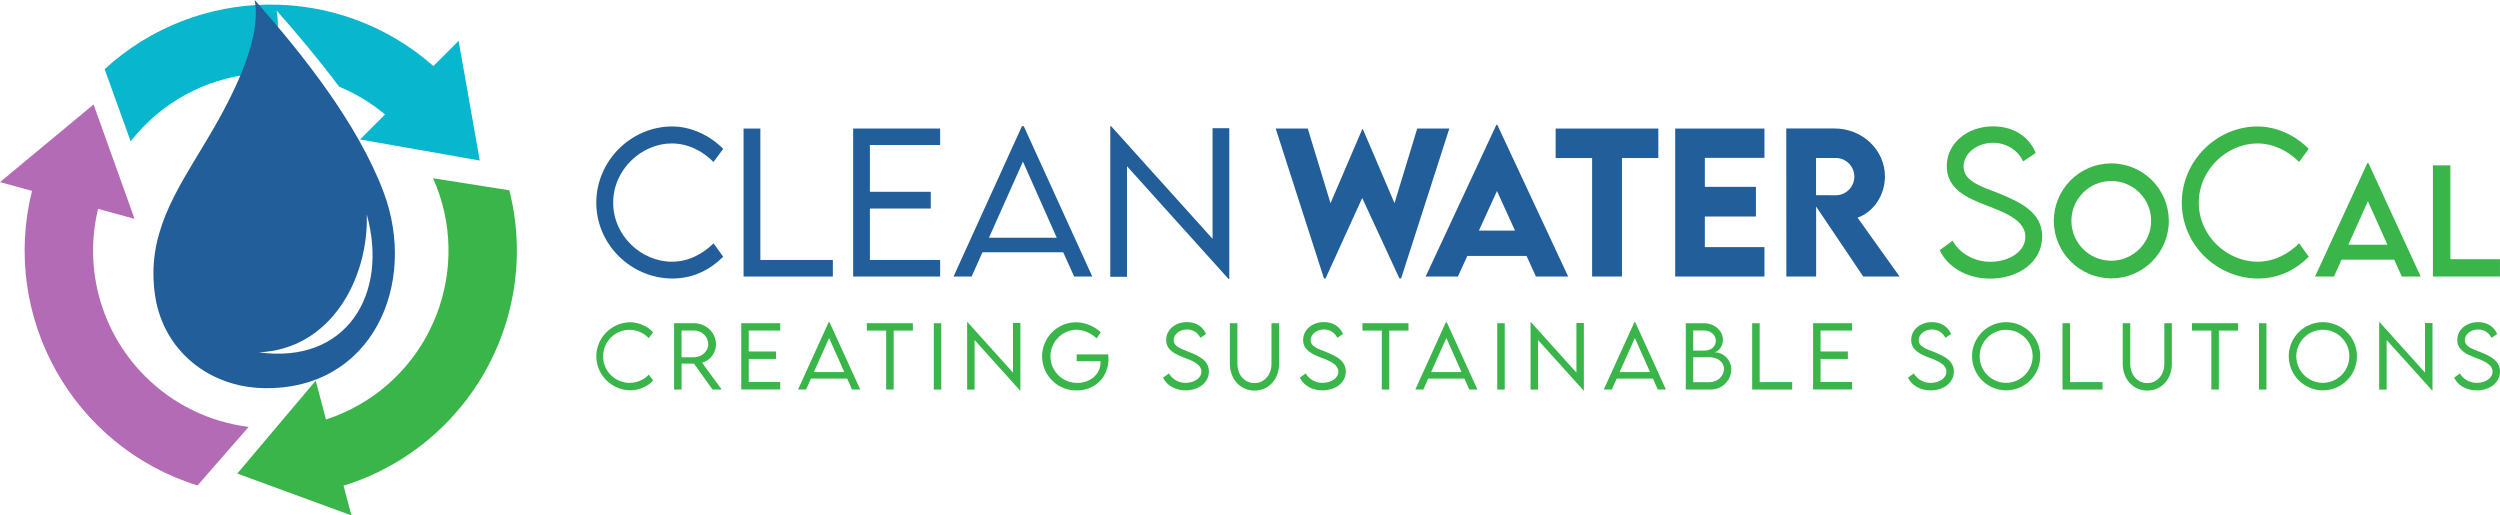 <?xml version="1.0" encoding="UTF-8"?><svg id="Layer_2" xmlns="http://www.w3.org/2000/svg" viewBox="0 0 1551.9 319.95"><defs><style>.cls-1{fill:#b46bb5;}.cls-2{fill:#225e99;}.cls-3{fill:#08b6ce;}.cls-4{fill:#39b54a;}</style></defs><g id="Layer_1-2"><path class="cls-2" d="M370.15,125.81c0-25.83,21.44-47.32,47.2-47.32,11.8,.11,23.26,5.53,31.59,13.91l-6.05,8.16c-6.61-6.79-15.84-11.52-25.94-11.52-18.47,0-36.31,16-36.31,36.77s17.67,36.65,36.49,36.65c10.36,0,19.2-4.9,25.82-11.4l6,8.32c-7.65,7.58-18,13.51-31.53,13.51-25.55,0-47.27-21.03-47.27-47.08Z"/><path class="cls-2" d="M517,161.38v10.27h-55.42V79.8h10.42v81.58h45Z"/><path class="cls-2" d="M540,90.01v29.07h37.79v10.38h-37.79v31.92h43.6v10.27h-54V79.8h54v10.21h-43.6Z"/><path class="cls-2" d="M660,156.59h-50.13l-6.72,15.06h-11.23l42.46-93.3h1.14l42.53,93.3h-11.28l-6.77-15.06Zm-4-9l-21-47.26-21.1,47.26h42.1Z"/><path class="cls-2" d="M763.09,79.58v93.54h-.51l-63-69.95v68.64h-10.37V78.39h.58l62.93,69.88V79.58h10.37Z"/><path class="cls-2" d="M791.9,79.8h19.9l14.13,46.35,19.72-46h.35l19.66,45.95,14.09-46.3h19.94l-29.92,93h-1.08l-23.09-49.9-22.74,49.94h-1l-29.96-93.04Z"/><path class="cls-2" d="M947.63,158.86h-36.76l-5.87,12.79h-20l43.89-94.17h.58l43.98,94.17h-20l-5.82-12.79Zm-7.18-15.72l-11.18-24.57-11.22,24.57h22.4Z"/><path class="cls-2" d="M1029.43,98.1h-22.58v73.55h-18.53V98.1h-22.63v-18.3h63.74v18.3Z"/><path class="cls-2" d="M1058.3,97.99v18h31.7v18.41h-31.7v19h37v18.25h-55.41V79.8h55.41v18.19h-37Z"/><path class="cls-2" d="M1156.62,171.65l-29.24-43.43v43.43h-18.48l-.05-91.89h30c17.16,0,31.25,13.23,31.25,29.76,0,11.8-7.13,22.12-17,25.6l26.09,36.53h-22.57Zm-29.31-50.5l11.87,.06c6.39,.19,11.73-4.84,11.92-11.23,.19-6.39-4.84-11.73-11.23-11.92-.23,0-.45,0-.68,0h-11.87v23.09Z"/><path class="cls-4" d="M1204.12,155.28l8-5.88c4.15,7.87,13.57,13.11,23.31,13.11,12,0,21.84-6.5,21.84-15.56,0-10.31-13.17-15.27-24.92-19.72-11.28-4.38-23.88-9.91-23.88-24.11s12.71-24.69,28.85-24.69c13.62,0,22.91,7.47,26.33,16.54l-7.81,5.24c-3-6.9-10.38-11.57-18.64-11.57-9.86,0-18.29,6.5-18.29,14.71,0,8.89,10.08,12.13,21.94,16.7,13.79,5.58,26.85,12,26.85,26.74,0,15.84-14.65,26.16-32.32,26.16-15.13,0-26.87-7.87-31.26-17.67Z"/><path class="cls-4" d="M1274.93,137.27c-.08-19.71,15.83-35.76,35.54-35.84,19.71-.08,35.76,15.83,35.84,35.54,.08,19.71-15.83,35.76-35.54,35.84-.07,0-.14,0-.21,0-19.6-.09-35.49-15.94-35.63-35.54Zm60.42-.09c.04-13.67-11-24.79-24.67-24.83-13.67-.04-24.79,11-24.83,24.67s11,24.79,24.67,24.83c.01,0,.03,0,.04,0,13.63-.04,24.68-11.04,24.79-24.67h0Z"/><path class="cls-4" d="M1354.37,125.81c0-25.83,21.44-47.32,47.22-47.32,11.79,.11,23.25,5.53,31.57,13.91l-6,8.16c-6.61-6.79-15.85-11.52-25.93-11.52-18.48,0-36.32,16-36.32,36.77s17.68,36.65,36.48,36.65c10.38,0,19.22-4.9,25.83-11.4l6,8.32c-7.64,7.58-18,13.51-31.53,13.51-25.59,0-47.32-21.03-47.32-47.08Z"/><path class="cls-4" d="M1486.22,161.2h-32.68l-4.71,10.45h-11.73l32.46-70.43h.64l32.46,70.43h-11.73l-4.71-10.45Zm-4.2-9.28l-12.12-27-12.16,27h24.28Z"/><path class="cls-4" d="M1551.88,160.9v10.75h-41.62V102.65h10.83v58.23l30.79,.02Z"/><path class="cls-4" d="M370.15,221.22c.09-11.66,9.5-21.09,21.16-21.2,5.35,.16,10.42,2.4,14.15,6.24l-2.71,3.65c-3.03-3.21-7.22-5.07-11.63-5.17-9.09-.15-16.58,7.1-16.73,16.19-.15,9.09,7.1,16.58,16.19,16.73,4.6,.08,9.02-1.78,12.19-5.11l2.69,3.73c-3.7,3.83-8.8,6-14.13,6-11.62-.06-21.05-9.44-21.18-21.06Z"/><path class="cls-4" d="M442.29,241.79l-11.5-16.07h-7.69v16.07h-4.65v-41.18h12.16c7.63,0,13.86,5.87,13.86,13.13-.04,5.31-3.55,9.96-8.65,11.44l12.18,16.61h-5.71Zm-11.55-20c4.9,0,8.94-3.73,8.94-8.18-.14-4.8-4.14-8.57-8.94-8.43h-7.67v16.57l7.67,.04Z"/><path class="cls-4" d="M464.79,205.17v13h16.93v4.65h-16.93v14.3h19.54v4.63h-24.19v-41.1h24.19v4.56l-19.54-.04Z"/><path class="cls-4" d="M525.88,235.03h-22.48l-3,6.76h-5l19-41.82h.51l19.09,41.82h-5.1l-3.02-6.76Zm-1.78-4.05l-9.43-21.17-9.45,21.17h18.88Z"/><path class="cls-4" d="M566.68,205.21h-11.93v36.58h-4.65v-36.58h-12v-4.56h28.56l.02,4.56Z"/><path class="cls-4" d="M579.66,200.65h4.64v41.18h-4.64v-41.18Z"/><path class="cls-4" d="M633.42,200.51v41.91h-.23l-28.19-31.34v30.76h-4.64v-41.87h.24l28.22,31.33v-30.79h4.6Z"/><path class="cls-4" d="M688.11,222.91c0,11.55-8.89,19.45-19.52,19.45-11.68,.3-21.39-8.93-21.69-20.62-.3-11.68,8.93-21.39,20.62-21.69,.3,0,.6,0,.9,0,5.54,.23,10.82,2.42,14.91,6.17l-2.6,3.87c-3.32-3.25-7.71-5.17-12.34-5.4-9.11,.1-16.41,7.58-16.31,16.69s7.58,16.41,16.69,16.31c8.05,0,14.38-5.4,14.38-12.68,.02-.27,.02-.54,0-.81h-14.79v-4.2h19.57c.12,.97,.18,1.94,.18,2.91Z"/><path class="cls-4" d="M722,234.43l3.58-2.63c2.18,3.67,6.15,5.91,10.42,5.85,5.39,0,9.78-2.91,9.78-7,0-4.62-5.9-6.85-11.16-8.83-5.06-2-10.71-4.45-10.71-10.81s5.7-11.07,12.93-11.07c6.1,0,10.27,3.35,11.8,7.42l-3.5,2.34c-1.51-3.23-4.79-5.26-8.35-5.18-4.42,0-8.2,2.91-8.2,6.58,0,4,4.53,5.45,9.84,7.49,6.18,2.51,12,5.37,12,12,0,7.1-6.57,11.73-14.49,11.73-6.72,.04-11.94-3.5-13.94-7.89Z"/><path class="cls-4" d="M763.45,225.8v-25.15h4.68v25.16c0,6.93,4.49,12,10.58,12s10.57-5.06,10.57-12v-25.16h4.72v25.19c0,9.61-6.49,16.62-15.25,16.62s-15.3-7.05-15.3-16.66Z"/><path class="cls-4" d="M806.92,234.43l3.58-2.63c2.19,3.7,6.2,5.93,10.5,5.85,5.39,0,9.79-2.91,9.79-7,0-4.62-5.9-6.85-11.16-8.83-5.07-2-10.71-4.45-10.71-10.81s5.7-11.07,12.93-11.07c6.11,0,10.27,3.35,11.8,7.42l-3.5,2.34c-1.51-3.23-4.79-5.26-8.36-5.18-4.41,0-8.2,2.91-8.2,6.58,0,4,4.53,5.45,9.84,7.49,6.18,2.51,12,5.37,12,12,0,7.1-6.56,11.73-14.48,11.73-6.8,.04-12.05-3.5-14.03-7.89Z"/><path class="cls-4" d="M874.33,205.21h-11.92v36.58h-4.65v-36.58h-12v-4.56h28.55l.02,4.56Z"/><path class="cls-4" d="M909.05,235.03h-22.49l-3,6.76h-5l19-41.82h.5l19.05,41.82h-5.05l-3.01-6.76Zm-1.8-4.05l-9.42-21.17-9.45,21.17h18.87Z"/><path class="cls-4" d="M929.43,200.65h4.64v41.18h-4.64v-41.18Z"/><path class="cls-4" d="M983.19,200.51v41.91h-.19l-28.24-31.34v30.76h-4.65v-41.87h.26l28.2,31.33v-30.79h4.62Z"/><path class="cls-4" d="M1026.06,235.03h-22.49l-3,6.76h-5l19-41.82h.51l19.05,41.82h-5.05l-3.02-6.76Zm-1.79-4.05l-9.42-21.17-9.46,21.17h18.88Z"/><path class="cls-4" d="M1074.72,229.22c-.04,6.98-5.72,12.61-12.7,12.57-.1,0-.2,0-.3,0h-15.26v-41.14h11.24c6.87,0,11.83,4.85,11.83,10.26,0,4.48-3.25,7.72-5.34,7.72,5.8,.1,10.47,4.79,10.53,10.59Zm-23.65-24.1v12.53h6.84c4.47,0,7.23-2.71,7.23-6.19s-3.29-6.29-7.21-6.29l-6.86-.05Zm19.1,23.8c0-3.86-3.65-7.21-9.09-7.19h-10v15.51h10.24c4.68,0,8.85-3.59,8.85-8.32h0Z"/><path class="cls-4" d="M1112.52,237.16v4.63h-24.84v-41.14h4.66v36.55l20.18-.04Z"/><path class="cls-4" d="M1130.14,205.17v13h16.93v4.65h-16.93v14.3h19.55v4.63h-24.2v-41.1h24.2v4.56l-19.55-.04Z"/><path class="cls-4" d="M1184.44,234.43l3.57-2.63c2.18,3.69,6.17,5.93,10.45,5.87,5.38,0,9.78-2.91,9.78-7,0-4.62-5.89-6.85-11.16-8.83-5.06-2-10.7-4.45-10.7-10.81s5.7-11.07,12.93-11.07c6.1,0,10.27,3.35,11.8,7.42l-3.5,2.34c-1.51-3.23-4.79-5.26-8.36-5.18-4.42,0-8.2,2.91-8.2,6.58,0,4,4.52,5.45,9.84,7.49,6.18,2.51,12,5.37,12,12,0,7.1-6.56,11.73-14.49,11.73-6.73,.02-12-3.52-13.96-7.91Z"/><path class="cls-4" d="M1224.16,221.22c-.04-11.69,9.41-21.2,21.1-21.24,11.69-.04,21.2,9.41,21.24,21.1,.04,11.69-9.41,21.2-21.1,21.24-.04,0-.07,0-.11,0-11.63-.06-21.05-9.47-21.13-21.1Zm37.63,0c.02-9.09-7.34-16.47-16.43-16.49s-16.47,7.34-16.49,16.43c-.02,9.09,7.33,16.47,16.42,16.49,9.08-.02,16.45-7.37,16.5-16.45v.02Z"/><path class="cls-4" d="M1305.16,237.16v4.63h-24.84v-41.14h4.68v36.55l20.16-.04Z"/><path class="cls-4" d="M1317.7,225.8v-25.15h4.67v25.16c0,6.93,4.5,12,10.58,12s10.58-5.06,10.58-12v-25.16h4.67v25.19c0,9.61-6.49,16.62-15.25,16.62s-15.25-7.05-15.25-16.66Z"/><path class="cls-4" d="M1389.3,205.21h-11.94v36.58h-4.64v-36.58h-12v-4.56h28.56l.02,4.56Z"/><path class="cls-4" d="M1402.27,200.65h4.64v41.18h-4.64v-41.18Z"/><path class="cls-4" d="M1420.76,221.22c-.04-11.69,9.41-21.2,21.1-21.24s21.2,9.41,21.24,21.1c.04,11.69-9.41,21.2-21.1,21.24-.04,0-.08,0-.12,0-11.63-.07-21.04-9.47-21.12-21.1Zm37.63,0c.02-9.1-7.33-16.49-16.43-16.51-9.1-.02-16.49,7.33-16.51,16.43-.02,9.1,7.33,16.49,16.43,16.51,9.09-.02,16.46-7.36,16.51-16.45v.02Z"/><path class="cls-4" d="M1510,200.51v41.91h-.22l-28.24-31.34v30.76h-4.65v-41.87h.26l28.21,31.33v-30.79h4.64Z"/><path class="cls-4" d="M1523.45,234.43l3.58-2.63c1.85,3.53,6.08,5.87,10.44,5.87,5.4,0,9.8-2.91,9.8-7,0-4.62-5.92-6.85-11.18-8.83-5.06-2-10.7-4.45-10.7-10.81s5.69-11.07,12.93-11.07c6.1,0,10.27,3.35,11.8,7.42l-3.5,2.34c-1.51-3.23-4.79-5.26-8.35-5.18-4.43,0-8.2,2.91-8.2,6.58,0,4,4.52,5.45,9.83,7.49,6.19,2.51,12,5.37,12,12,0,7.1-6.56,11.73-14.48,11.73-6.75,.02-12.01-3.52-13.97-7.91Z"/><path class="cls-1" d="M90.08,233.57c-27.19-27.18-38.26-66.56-29.19-103.92l22.64,6.2-25.44-71L0,113.04l19.87,5.44C.25,197.04,45.32,277.26,122.61,301.37l31.74-36.38c-24.33-3-46.96-14.06-64.27-31.42Z"/><path class="cls-4" d="M276.09,263.55c38.06-38.02,53.29-93.28,40.09-145.43l-47.35-7.47c24.82,55.63-.17,120.85-55.8,145.67-3.49,1.56-7.05,2.93-10.68,4.11l-6.35-24.15-48.7,57.67,70.85,26-4.89-18.46c23.73-7.32,45.3-20.35,62.83-37.94Z"/><path class="cls-3" d="M297.81,99.65l-13.11-74.3-15.65,15.64c-58.54-51.59-146.56-50.76-204.11,1.94l16.17,44.81c2.79-3.58,5.8-6.98,9-10.19,20.28-20.3,47.7-31.86,76.39-32.19,4.75-13.77,7.37-27.46,5.2-38.82,12.74,14.38,26.16,30.37,38.82,47.27,10.31,4.27,19.92,10.09,28.48,17.25l-15.49,15.5,74.3,13.09Z"/><path class="cls-2" d="M163.7,240.94c67.41,1.3,95.88-64.65,74.4-121.71C222.1,76.77,187.93,33.7,158.1,0c5.07,26.61-17.8,67-30.2,87.7-18.66,31.18-37.48,58.07-31.55,96.29,5.24,33.71,33.37,56.3,67.35,56.95Zm64-107.78c13.78,49.91-13,93.07-67,85.54,44.49-1.85,68.16-45.53,66.98-85.54h.02Z"/></g></svg>